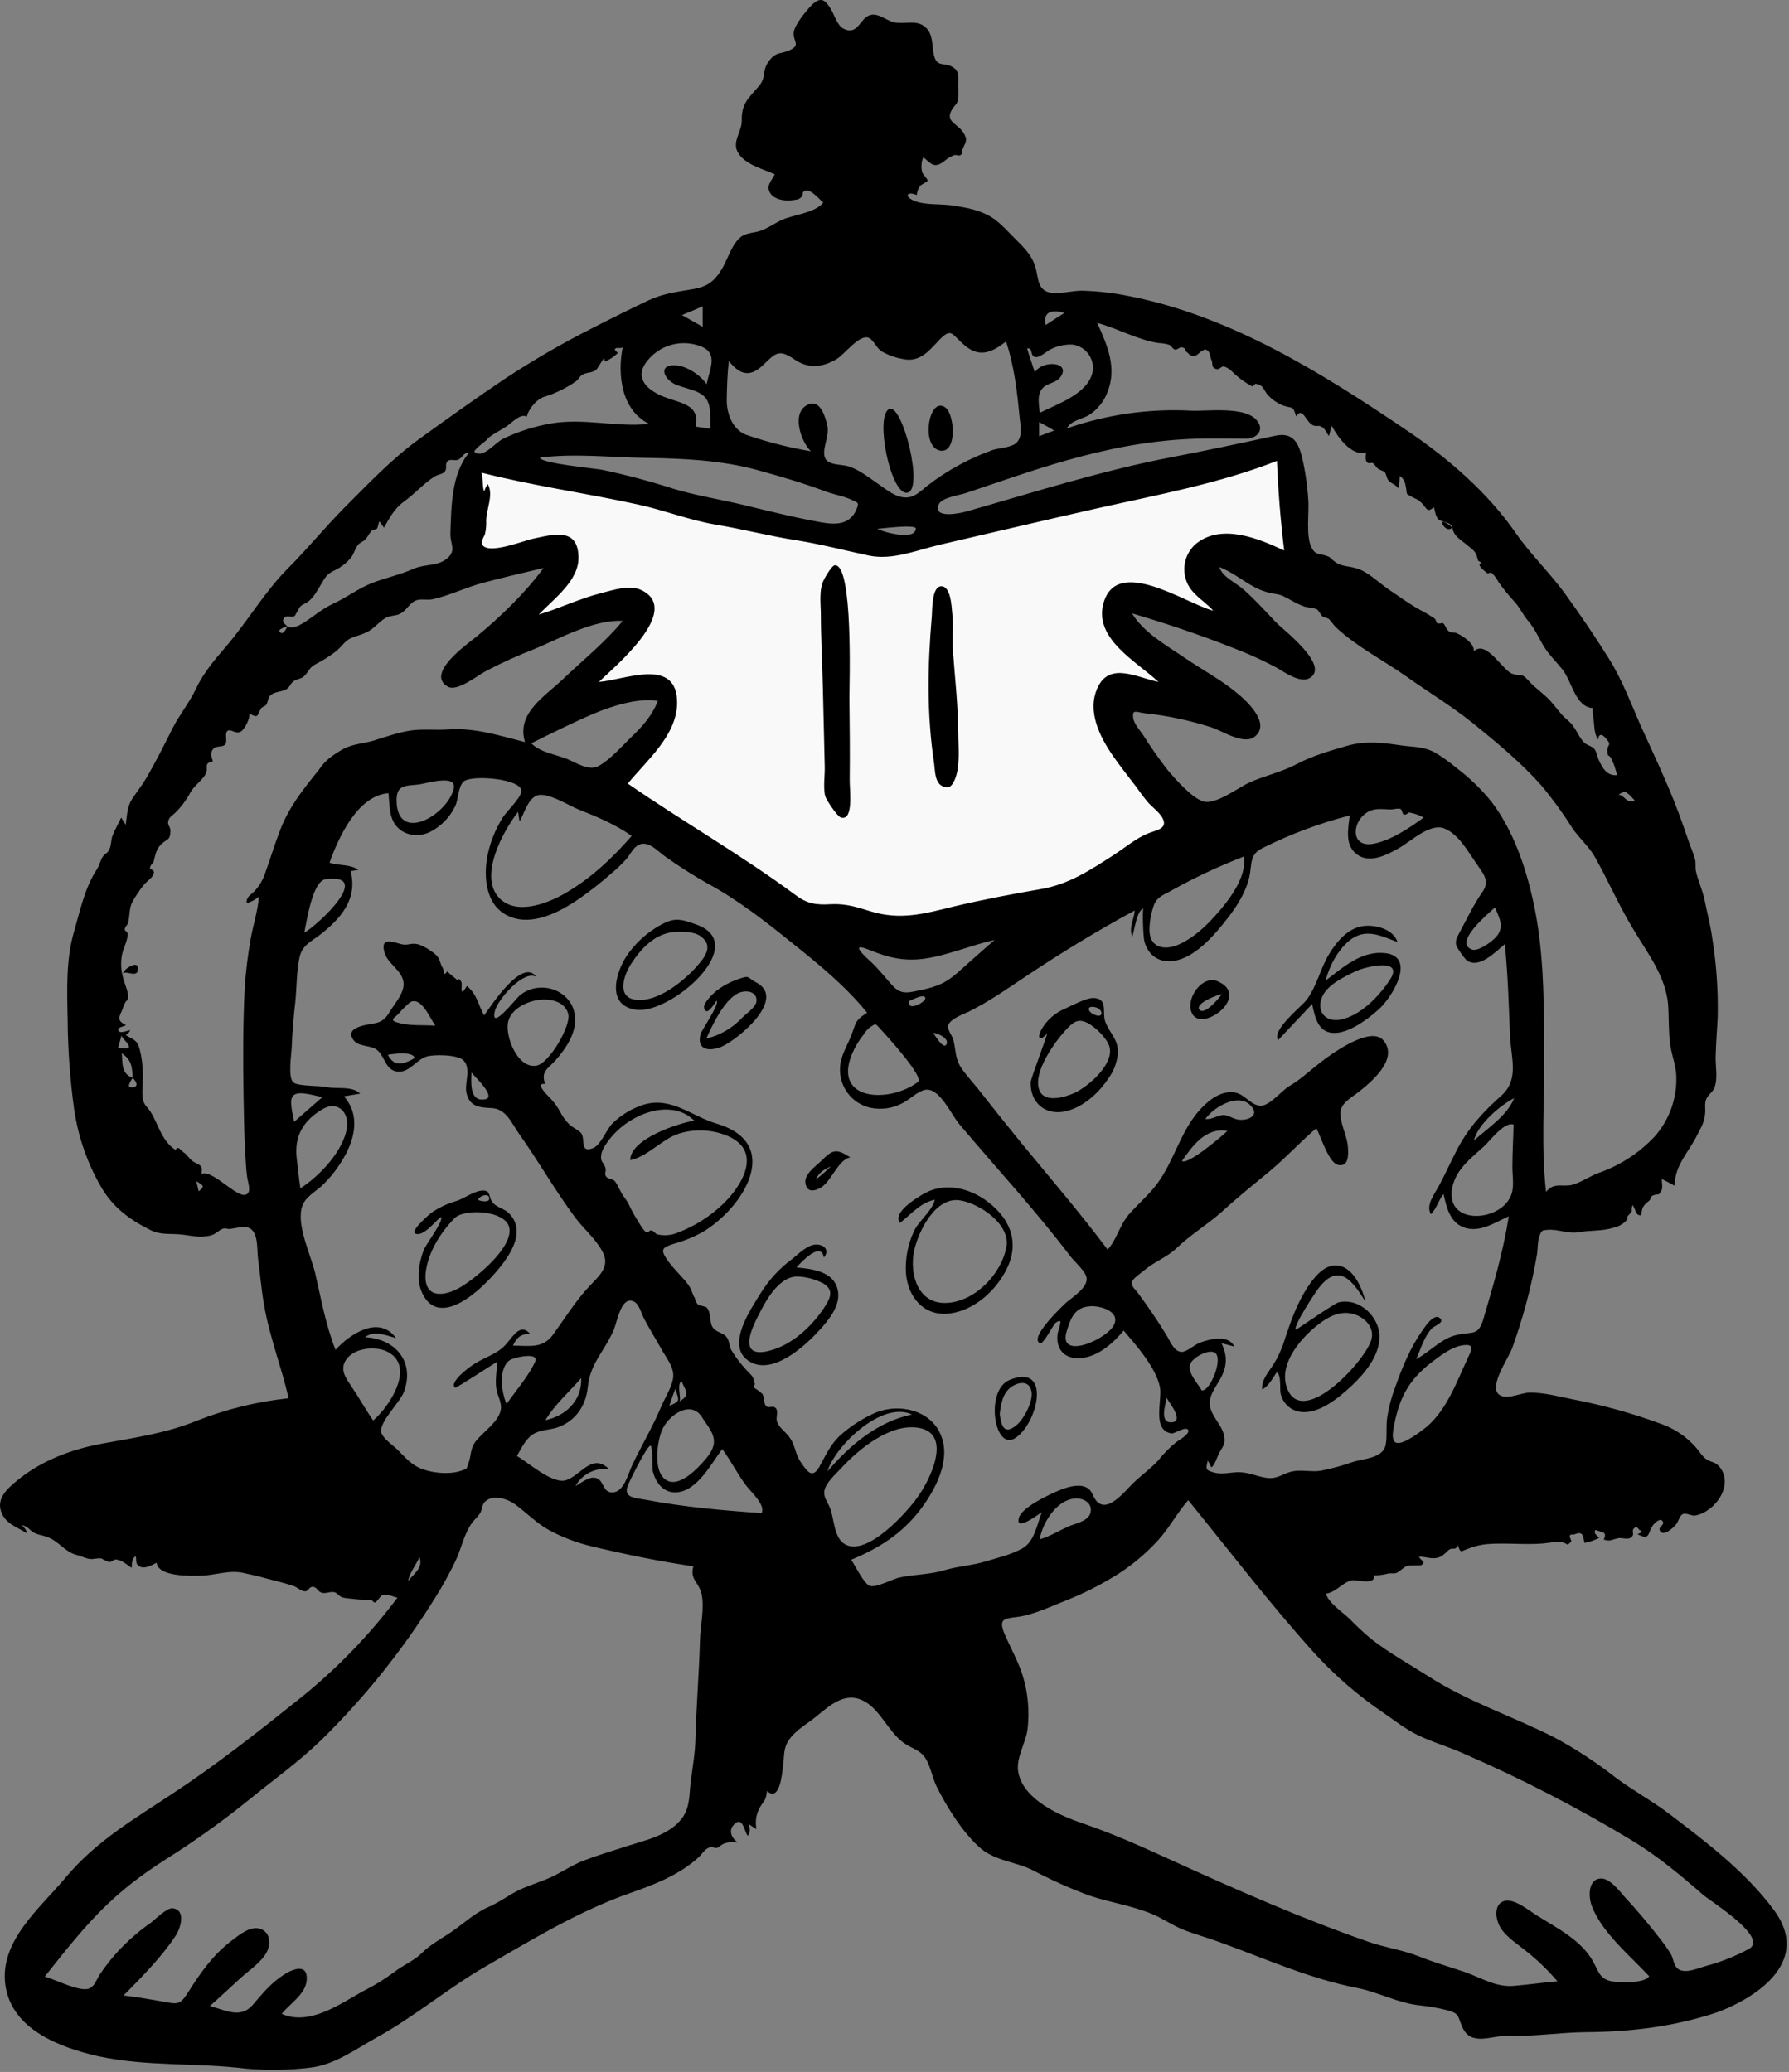 <svg xmlns="http://www.w3.org/2000/svg" width="595" height="689" viewBox="0 0 595 689">
  <rect x="0" y="0" width="595" height="689" fill="#808080" stroke="none"/>
  <g fill="none" fill-rule="evenodd">
    <path fill="#F9F9F9" d="M157,154.344 C156.3,165.844 155.6,177.444 154.9,188.944 C159.4,187.644 188.3,179.144 186.5,187.744 C185.2,193.944 177.1,200.644 173,204.944 C169.2,208.944 165.3,212.744 161.3,216.544 C168.7,213.744 176.1,211.044 183.6,208.544 C189.3,206.644 195,204.844 200.8,203.344 C203,202.844 208.8,200.644 210.8,202.144 C216.2,206.044 187.1,234.444 183.1,238.444 C188.737,235.802 194.512,233.466 200.4,231.444 C204.6,229.944 217.7,224.344 221.5,229.144 C225.5,234.244 215.6,246.144 212.8,249.844 C208.872,255.221 204.631,260.364 200.1,265.244 C218.8,282.044 240.7,296.944 264,306.244 C281.1,313.044 297.9,314.744 316,311.044 C334.6,307.244 352.3,299.844 369.3,291.444 C379.287,286.54 389.001,281.099 398.4,275.144 C394.6,270.444 390.8,265.644 387.2,260.844 C382,253.944 375.6,246.344 372.7,238.044 C369.8,229.944 380.7,231.544 385.9,231.944 C393.439,232.64 400.923,233.842 408.3,235.544 C403.1,231.944 397.9,228.144 392.9,224.244 C386.3,219.144 377.6,213.444 373.3,206.144 C369.5,199.744 377.8,201.344 381.6,202.144 C390.7,204.144 399.6,207.544 408.3,210.944 C414.7,213.344 421,215.944 427.3,218.644 C423.4,215.244 419.6,211.744 416,208.044 C411.1,203.144 404.6,197.044 402.4,190.244 C398,176.344 427.8,186.844 432.9,188.944 C432,174.544 431,160.244 430.1,145.844 C390.6,156.344 351.067,166.877 311.5,177.444 C307.2,178.544 301.9,181.044 297.4,181.144 C293.4,181.244 288.5,179.444 284.6,178.744 L213.1,165.044 C194.3,161.444 175.6,157.944 157,154.344"/>
    <g fill="#000" fill-rule="nonzero">
      <path d="M581.7 648.067C577.266 650.47 572.568 652.35 567.7 653.667 564.9 654.367 560.3 656.667 557.9 654.567 556.7 653.567 556.5 651.267 555.8 649.967 554.582 647.932 553.212 645.994 551.7 644.167 548.2 639.667 544.5 635.267 540.6 631.067 538.8 629.067 535.4 624.367 532.2 624.667 528.2 625.067 528.3 630.567 529.3 633.467 532.5 642.467 542.2 650.367 548.5 657.167 546.9 659.667 538.1 659.367 535.6 658.767 531.9 657.867 531.5 655.167 529.8 652.167 525.8 645.067 517.7 641.067 511 636.867 508.6 635.367 503.4 631.067 500.2 632.167 497.2 633.167 497.3 636.967 498.3 639.467 499.7 643.267 503.9 645.867 506.9 648.267 510.956 651.408 514.676 654.96 518 658.867 513.1 659.267 508.3 659.967 503.4 660.367 497.5 660.867 492.6 657.667 487.2 655.767 482.2 654.067 477.2 652.667 472.2 650.667 466.7 648.467 460.8 647.667 455.3 645.767 433.4 638.167 411.8 628.667 390.7 619.067 380.6 614.467 370.8 609.967 360.2 606.367 352.5 603.767 340.5 598.567 338.7 589.467 337.7 584.667 341.3 579.467 341.8 574.667 342.426 568.851 341.882 562.969 340.2 557.367 338.7 552.567 336.2 548.167 334.2 543.567 331.9 538.167 334 538.267 338.5 537.667 343.9 536.967 350.2 533.867 355.2 531.967 361.078 529.57 366.733 526.658 372.1 523.267 376.841 520.191 381.176 516.529 385 512.367 388.9 508.167 391.4 503.167 395.2 498.867 409.1 515.967 422.4 533.367 437.2 549.767 444.12 557.322 451.907 564.035 460.4 569.767 464 572.267 467.6 575.067 471.5 576.967 476.4 579.367 481.9 580.867 486.9 583.167 506.115 591.525 524.756 601.146 542.7 611.967 551.4 617.267 558.7 623.367 566.4 630.067 568.8 632.167 588.4 644.267 581.7 648.067M355.2 507.667C352.1 509.067 349.1 510.967 345.8 511.867 346.7 506.167 352.1 497.467 359 498.367 361.6 498.767 363.6 500.767 362.5 503.567 361.3 506.067 357.4 506.667 355.2 507.667M137.9 351.867C134.4 353.867 131.1 354.967 129 350.767 130.5 350.467 137.5 349.467 137.9 351.867M132 339.967C129.3 339.167 131.5 338.267 132.4 337.267 133.631 335.836 134.969 334.498 136.4 333.267 140.2 331.267 143 338.667 144.8 341.067 140.6 340.767 136.2 341.267 132 339.967M161.3 365.567C156.1 366.467 156.7 359.967 156.8 356.667 157.9 358.067 165.3 364.867 161.3 365.567M178.4 354.367C172.1 355.467 167.9 344.467 169 339.767 170 335.567 174.9 333.167 178.8 332.567 182.6 331.967 187.8 332.767 189 337.167 190 340.967 182.7 353.667 178.4 354.367M328 519.167C323.5 520.567 319 520.767 314.4 522.067 309.2 523.667 304.4 523.467 299.2 524.567 297.1 524.967 291.4 528.067 289.3 527.367 287.3 526.667 284.3 520.367 283.1 518.667 292.3 514.867 300.1 509.967 306.2 501.867 311 495.467 316.2 485.867 313.1 477.667 309.7 468.367 297.9 466.367 290.1 470.267 286.297 472.069 282.763 474.391 279.6 477.167 276.1 480.367 274.7 483.867 272.5 487.767 270.2 491.767 268.6 489.567 266.3 486.167 264.3 483.267 264.6 480.367 262.2 477.467 261 475.967 259 474.567 258.4 472.667 258 471.467 258.9 469.367 258.1 468.367 257 467.067 255.7 468.567 254.7 467.467 254 466.567 254.2 464.667 253.6 463.567 252.978 462.98 252.309 462.445 251.6 461.967 250.7 461.567 250.5 460.967 251.1 460.267 250.4 458.967 251.1 458.467 249.5 456.867 247.129 454.524 245.047 451.906 243.3 449.067 242.5 447.667 242.6 445.667 241.6 444.567 240.3 442.967 238.1 443.167 236.9 441.167 235.9 439.367 236.6 436.267 234.9 434.667 234 434.367 233.1 434.167 232.3 433.967 231.653 433.357 231.231 432.547 231.1 431.667 230.2 430.267 230 428.567 228.8 427.067 226.6 424.167 223.6 421.567 221.6 418.467 219.5 415.267 220.6 414.767 224.2 413.567 227.399 412.691 230.486 411.449 233.4 409.867 247.3 401.767 260.6 380.267 238.4 373.667 230.2 371.267 223.4 364.667 214.3 367.267 210.314 368.489 206.679 370.65 203.7 373.567 201.7 375.567 199.8 380.767 197.3 381.767 192.8 383.567 194.7 379.067 193.4 376.967 192.8 375.967 190.3 374.867 189.4 373.967 188.296 372.872 187.354 371.627 186.6 370.267 185.523 368.149 184.104 366.223 182.4 364.567 181.7 363.867 177.9 359.967 181.3 360.467 179.9 356.367 181.9 355.667 184.7 352.667 187.9 349.067 191.3 344.167 191.3 339.167 191.3 329.567 180 325.267 172.9 330.967 171.5 332.167 162.9 343.267 164.6 336.167 165.5 332.367 174.3 322.267 178.4 324.867 173.8 318.267 163.4 334.367 161 337.667 158.9 333.867 158.8 330.867 155.3 327.867 152.5 332.367 154 327.467 153.4 326.467 152.1 324.267 152.8 326.767 152.1 325.967 151.2 324.967 149.8 324.267 148.8 322.967 147.2 325.167 147.8 322.767 147.3 321.967 146.1 320.067 146.6 318.867 144.6 317.167 143.1 315.967 140.2 314.067 138.3 313.867 136 313.667 135.4 314.567 133.1 313.867 130.2 313.067 126.4 311.767 127.9 316.767 128.9 320.367 133.2 322.367 134.1 326.067 135 329.767 131.4 333.467 129.6 336.467 127.3 340.367 125.5 340.067 121.4 340.867 118.8 341.467 115.3 342.667 117.5 345.767 119.1 348.067 122.9 347.567 125 348.867 128 350.767 127.9 355.467 131.7 356.267 135.9 357.167 138.3 352.467 141.8 351.367 144.3 350.567 152.1 350.667 154.1 352.567 156.8 355.167 154.5 360.067 155.1 363.267 156.1 367.967 159.3 368.267 163.4 368.467 168.4 368.667 170.1 373.467 172.8 377.267 179.1 386.167 184.5 395.667 191 404.467 193.8 408.367 198 411.767 200.3 416.067 203.2 421.267 199.2 424.267 195.7 428.067 191.2 432.967 187.8 438.467 183.9 443.867 180.4 448.567 176.1 447.467 170.6 447.467 171.8 444.867 173.3 443.367 176.4 443.667 173.2 439.767 170.7 444.267 168.6 446.667 165.6 450.267 161.7 451.067 157.9 453.467 156.5 454.267 149.1 459.667 151.4 461.467 151.7 461.667 163.9 453.667 165.3 452.867 165.3 455.867 164.6 458.967 165.1 461.867 165.4 464.067 166.9 466.267 166.6 468.567 166 472.867 160.5 476.167 158.1 479.467 156.3 481.967 156.8 483.967 155.8 486.567 155 488.967 155.4 488.267 153.4 489.067 149.2 490.567 142.2 489.767 138.4 487.567 136 486.167 134.2 484.067 132.3 482.167 130.9 480.767 127.2 478.267 126.8 476.267 126.1 472.867 132.9 466.467 134.3 462.967 138.1 452.967 131.6 445.167 121.4 444.667 124.5 442.267 128.4 444.067 131.7 444.967 126.1 437.167 116.4 443.567 111.6 448.867 108.3 440.567 106.8 431.867 104.8 423.267 103.4 417.367 98.3 406.967 100.6 400.867 101.7 397.967 104.9 396.267 107.1 394.267 109.558 391.914 111.709 389.26 113.5 386.367 117.8 379.667 120.2 371.167 114.4 364.567L119.8 363.667C116.9 360.967 112.3 362.267 108.5 361.467 106.1 360.967 99.2 361.267 97.6 359.967 95.7 358.367 96.9 350.867 97 348.667 97.2 343.467 97.6 338.467 98.2 333.367 98.7 328.467 98.6 323.267 99.6 318.467 100.4 314.567 103 313.367 106 311.167 113.2 305.667 119.1 299.067 116.6 289.667 117.5 289.567 118.3 289.367 119.2 289.267 116.4 287.267 112.7 287.967 109.6 286.867 112.5 278.767 118.8 264.567 129.2 263.767 129.6 267.367 129.3 271.667 131.8 274.667 134.6 278.067 139.5 278.467 143.2 276.567 146.778 274.691 149.654 271.71 151.4 268.067 152.5 265.767 152.3 261.867 154.1 259.967 156.6 257.467 173.9 258.967 173.4 263.167 173.1 265.567 168.5 269.767 167.2 271.867 164.738 275.789 163.01 280.126 162.1 284.667 160.8 291.567 161.5 300.767 168.6 304.367 176.6 308.467 186.3 303.267 192.9 298.667 196.519 296.132 199.991 293.394 203.3 290.467 205.121 288.964 206.825 287.326 208.4 285.567 209.5 284.267 210.5 282.167 211.9 281.267 215.2 278.967 218.5 282.867 221.3 284.867 225.807 288.078 230.48 291.048 235.3 293.767 245.3 299.167 254.4 306.267 263.2 313.367 272.1 320.467 281.2 327.867 288.4 336.767 284.1 339.467 284.8 340.167 282.9 344.867 281.5 348.267 279.6 351.167 279.4 354.867 278.953 361.249 283.252 366.994 289.5 368.367 292.95 369.09 296.542 368.632 299.7 367.067 302.2 365.967 304.8 363.167 307.4 362.467 312.3 361.167 316.3 370.567 319.1 373.867 331.4 388.467 344.4 402.467 356 417.767 357.3 419.467 361.1 422.767 361.4 424.967 361.8 428.167 356.8 431.267 354.7 433.067 353.6 434.067 342 444.967 345.9 446.667 347 447.167 350.3 440.467 351.1 439.867 354.2 437.667 351.8 441.967 351.7 444.067 351.2 449.367 354.9 452.267 360 451.567 365.5 450.867 370.3 446.567 373.7 442.467 377.9 447.367 384.5 454.767 385.8 461.367 386.6 465.567 383 475.767 389.7 476.667 390.7 476.767 394.5 474.067 395.2 475.567 395.8 476.867 391.7 479.167 391.2 479.567 388.979 481.371 386.967 483.417 385.2 485.667 382.8 488.267 379.6 490.567 377 493.067 374.2 495.767 368.7 502.967 365 499.467 363.1 497.667 363.6 495.367 360.7 494.367 358 493.467 354.6 494.667 352.1 495.667 349.3 496.867 340 501.067 338.9 504.667 337.5 509.567 345.2 503.667 346.5 502.867 344.9 506.867 344.1 512.567 340.1 514.867 336.4 516.967 331.6 518.067 328 519.167M275.2 489.267C277.8 480.767 293.4 465.667 303.3 470.367 291.8 472.767 282.7 480.567 275.2 489.267M281.1 513.567C277.3 511.467 277.5 505.167 276.1 501.567 275.3 499.467 273.8 497.967 274.2 495.667 274.7 492.967 278.2 489.967 280 487.967 285.8 481.767 296 473.367 305.3 474.767 317.2 476.567 309.1 492.567 305.1 497.967 301.8 502.667 288.5 517.667 281.1 513.567M253.3 503.167C240.4 502.267 227.6 501.167 215 498.767 210.5 497.967 206.7 498.067 209.3 492.867 210.1 491.167 215.3 480.467 216.4 480.767 217.1 480.967 216.9 488.267 217.1 489.167 218 492.967 220.6 496.467 224.9 496.267 231.9 495.867 236.5 486.767 240.2 481.867 243.2 485.867 245.3 490.267 248.3 494.167 249.7 496.067 254.7 500.467 253.3 503.167M178 452.767C175.8 457.667 171.5 462.467 168.5 466.867 166.8 463.267 165.6 454.967 169.6 452.267 171.2 451.267 179.4 449.567 178 452.767M222.6 467.467C223.2 465.567 223.9 463.667 224.6 461.867 225.8 465.767 226.5 465.867 222.6 467.467M233.6 471.467C235.2 474.067 237.8 476.667 237.4 480.067 237.1 482.567 234.8 485.167 233.2 486.867 230.5 489.767 224.6 495.367 220.7 491.467 217.4 488.267 218.6 479.367 220.1 475.767 222.1 470.667 229.9 465.167 233.6 471.467M225.9 466.067C226.8 465.667 224.9 459.967 226.7 459.367 228.2 462.867 229.7 463.767 225.9 466.067M201.4 388.467C200.8 386.367 199.5 386.467 200 383.767 200.3 382.067 201.7 380.167 202.7 378.867 204.837 376.145 207.487 373.869 210.5 372.167 216.7 368.567 225.3 367.067 230.9 372.667 225.7 373.467 209.7 378.667 209.6 385.767 215.4 384.667 220 378.867 225.8 376.967 230.598 375.482 235.744 375.552 240.5 377.167 253.5 381.567 248.1 392.767 240.8 400.067 236.419 404.339 231.213 407.674 225.5 409.867 223.325 410.806 220.904 411.017 218.6 410.467 218.1 410.367 217.5 409.467 217 409.267 215.5 408.767 216 410.367 214.8 409.667 213.8 409.067 211.5 404.867 210.8 403.767 209.7 401.867 209.1 400.067 207.8 398.367 206.4 396.667 205.7 394.367 204.5 392.767 203.9 392.067 202.2 392.067 201.7 391.367 200.8 390.367 201.7 389.567 201.4 388.467M181.4 472.267C184.4 467.167 189.4 462.767 193.3 458.267 193.6 465.667 188.3 470.767 181.4 472.267M185.4 474.667C191.5 472.567 194.9 467.367 195.5 461.167 196.3 453.267 201.2 449.167 204.2 442.067 205.3 439.367 206.7 430.367 211.1 432.967 212.6 433.867 213.5 437.167 214.3 438.667 216.2 442.267 218.4 445.767 220.4 449.367 222.1 452.267 224.5 455.167 223.8 458.667 223.2 461.667 221.1 464.967 219.9 467.767 217.1 474.467 213.3 480.767 210.2 487.367 208.9 490.067 207.5 496.367 203.6 496.267 200.6 496.267 200.9 492.967 198.9 491.767 196.4 490.367 193.5 493.067 191.4 494.167 193.613 490.16 198.067 487.933 202.6 488.567 197 482.967 193.2 490.567 188.4 492.167 183.8 493.767 175.7 486.267 171.9 484.167 173.4 481.667 174.7 478.667 177.2 476.967 179.8 475.367 182.8 475.567 185.4 474.667M135.7 525.767C136.4 522.567 138.3 520.667 139.5 517.767 140.9 521.267 137.6 523.367 135.7 525.767M232.8 545.567C232.5 556.367 231.6 567.267 231.3 578.067 231.2 583.067 230.3 587.867 229.7 592.767 229.2 596.967 229.5 601.067 226.8 604.667 222.6 610.267 214.6 611.967 208.3 613.967 203.7 615.467 199 616.867 194.5 618.567 190.4 620.067 187.1 622.467 183.2 624.267 179.7 625.867 176 626.867 172.5 628.567 168.9 630.367 166.1 632.567 162.4 634.167 158 636.067 154.4 639.467 150.5 642.167 147.1 644.567 143.4 646.367 140.4 649.367 137.6 652.167 134.1 653.367 131 655.867 127.694 658.304 124.181 660.445 120.5 662.267 113 666.467 102.8 673.767 93.7 669.667 96.3 666.367 101.6 663.167 102 658.567 102.5 652.667 97.3 654.767 94.4 656.667 89.9 659.567 87.3 662.967 83.9 666.867 79.9 671.367 74.8 668.367 69.8 667.067 73.2 664.067 76.5 660.967 79.9 657.867 82.7 655.267 87.1 652.467 88.8 648.967 90 646.467 90 642.967 87 641.567 83.7 640.067 79.9 643.167 77.4 645.067 70.8 649.967 66.5 656.267 62.2 663.067 59.9 666.667 58.8 666.467 54.6 665.667 50.1 664.867 45.6 664.067 41.1 663.567 47.1 657.467 53.8 650.767 58.5 643.567 60 641.267 62 635.067 57.4 634.567 55.5 634.367 51.6 638.267 50.2 639.367 43.502 643.981 37.735 649.816 33.2 656.567 31.8 658.767 31.3 661.267 28.6 661.467 25 661.667 18.3 658.267 14.9 657.267 21.5 648.967 28.1 640.467 35.8 633.167 42.9 626.367 50 621.467 58.3 616.267 67.096 610.565 75.575 604.39 83.7 597.767 91.5 591.467 99.7 585.567 106.9 578.567 121.344 564.404 134.035 548.557 144.7 531.367 147.199 527.4 149.469 523.293 151.5 519.067 153.4 515.067 154.3 510.267 156.8 506.667 157.7 505.367 158.9 504.467 159.7 503.167 160.4 501.967 160.2 500.467 161.3 499.367 163.9 496.867 168.7 498.367 171.2 500.167 175.1 502.967 178.3 506.467 182.7 508.867 187.089 511.217 191.76 512.998 196.6 514.167 207.9 516.867 219.1 519.167 230.6 520.867 229.4 525.267 232.3 525.967 233.3 529.867 234.4 534.667 232.9 540.667 232.8 545.567M124.1 472.367C121.5 468.567 119.3 464.567 116.7 460.767 115.2 458.467 113.3 455.967 114.6 453.067 116.8 448.267 124.6 447.367 128.8 449.467 138.4 454.267 129.5 467.867 124.1 472.367M98.7 385.367C97.8 377.967 100.7 372.667 107.4 368.767 112.2 365.967 116.1 369.767 115.4 374.867 114.4 382.567 106.2 391.167 99.9 395.167 99.4 391.967 99.1 388.667 98.7 385.367M97.7 364.167C99.7 362.567 105 364.567 107.3 364.767 104.1 367.567 101 370.267 97.8 373.067 97.6 371.067 95.8 365.567 97.7 364.167M108.3 292.367C124.3 290.267 105.9 307.467 101.2 310.167 102 306.467 103.9 292.967 108.3 292.367M150.9 262.267C148.8 271.067 132.1 280.667 131.9 266.267 131.8 260.867 134.9 261.367 139.3 260.867 141.7 260.567 152.1 257.267 150.9 262.267M93.2 275.967C91.3 280.867 89.8 285.967 88 290.867 87.277 292.872 86.155 294.709 84.7 296.267 83.4 297.667 81.9 298.067 82 300.367 83.509 299.938 84.908 299.187 86.1 298.167 85.8 302.667 84.2 307.567 83.4 312.067 82.432 317.459 81.765 322.901 81.4 328.367 80.8 340.267 80.8 352.167 81 364.167 81.1 370.267 81.2 376.367 81.5 382.367 81.7 385.367 81.8 388.467 82.2 391.467 82.4 392.667 83.2 395.267 82.7 396.367 80.6 400.867 71.1 388.567 67 390.367 67.6 386.967 66.2 387.667 64 386.067 62.9 385.267 62.2 383.867 61 383.167 60.683 382.783 60.312 382.446 59.9 382.167 59.4 381.567 58.9 381.567 58.4 382.367 53.8 379.567 52.6 373.667 50.1 369.767 48.8 367.767 47.6 367.367 47.4 364.567 47.2 362.067 47.6 359.567 47.5 357.167 47.492 354.299 47.122 351.443 46.4 348.667 45.5 345.567 44.2 345.767 41.8 344.167 42.488 343.847 43.025 343.274 43.3 342.567 42.5 342.667 40.2 343.667 39.6 342.967 38.4 341.567 41.2 341.467 41.9 340.867 38.9 339.467 39.5 338.367 40.6 335.967 40.9 335.267 41.2 334.167 41.5 333.667 42.1 332.367 42.4 333.167 42.6 331.567 42.8 330.067 41.4 327.067 41 325.367 40.215 322.773 40.078 320.026 40.6 317.367 41.1 315.067 42.4 312.967 42.5 310.567 42.5 309.867 41.5 309.667 41.5 309.067 41.5 308.167 42.4 307.667 42.6 306.867 43.2 304.667 42.9 302.267 43.9 300.167 45.046 298.048 46.385 296.04 47.9 294.167 48.8 293.067 51 291.767 51.2 290.167 51.4 289.167 49.8 289.267 49.9 288.567 50 287.567 50.9 287.167 51.1 286.467 51.7 284.367 51.9 282.367 53.6 280.767 55.7 278.767 56.6 279.567 56.7 276.267 56.7 274.667 55.4 274.367 56.1 272.567 56.5 271.567 57.6 270.967 58.3 270.267 60.294 268.297 61.979 266.039 63.3 263.567 64.6 261.267 66.8 259.867 68.1 257.867 69.9 255.267 67.2 253.967 70.8 253.167 70.3 251.567 69.7 250.267 71.1 248.867 71.9 247.967 74.1 248.567 74.9 247.567 75.8 246.367 74.5 243.667 75.8 242.967 76.9 242.367 78.4 244.267 80.1 243.267 81.4 242.567 83.3 238.667 82.9 237.267 86.2 239.067 85.4 237.867 86.9 235.467 87.3 234.967 88.3 234.867 88.6 234.267 89.2 233.167 89.1 232.067 89.9 231.267 91.4 229.867 93.7 230.167 95.3 229.167 96.6 228.267 96.5 227.367 97.6 226.567 98.5 225.867 100 225.767 100.9 225.067 102.6 223.667 102.6 222.167 104.8 220.967 107.303 219.694 109.68 218.187 111.9 216.467 113.4 215.267 114.8 213.067 116.6 212.267 119 211.167 120.9 211.067 123.3 209.467 125 208.267 126.6 206.367 128.3 205.467 129.6 204.767 130.5 204.867 132.1 204.467 135 203.667 135.7 200.967 138.1 199.767 139.7 198.967 142.1 199.667 143.9 199.267 149.4 198.067 154.9 195.367 160.4 193.867 167.2 192.067 174 190.467 180.8 188.867 174.5 197.367 166.5 205.067 158.4 211.767 155.7 213.967 141.2 224.067 149 228.367 152.2 230.067 159 224.467 161.6 223.167 166.723 220.464 171.999 218.06 177.4 215.967 186.1 212.367 197.4 205.967 207.1 206.467 201.2 213.667 193.9 219.467 187.2 225.867 181 231.767 171.7 237.167 174.6 246.767 165.9 244.567 158.1 241.967 149.1 242.567 145.1 242.867 141 242.367 137 242.867 132.6 243.467 128.5 244.967 124.3 246.267 121 247.267 117.3 247.367 114.2 249.067 112.593 249.95 111.056 250.953 109.6 252.067 108.197 253.203 106.983 254.553 106 256.067 101 262.267 96.2 268.167 93.2 275.967M66.1 396.167C65.8 395.067 65.6 394.067 65.3 392.767 68 394.467 68 394.467 66.1 396.167M45.2 361.167C44.577 361.678 43.705 361.758 43 361.367 42.5 360.867 43.8 358.867 44.1 358.467 44.6 358.867 45.9 360.267 45.2 361.167M39.3 348.367C39.7 347.067 40 345.667 40.4 344.367 40.8 345.567 42.9 346.967 42.9 348.167 43 348.967 39.7 348.567 39.3 348.367M40.5 350.267C43.7 352.367 44 354.767 44.1 358.367 40.3 357.167 40.8 353.467 40.5 350.267M95.6 208.167C95.3 209.067 93.9 211.767 92.9 209.867 92.6 209.267 94.9 208.467 95.6 208.167M94.7 205.267C95.5 204.567 97.1 205.467 97.9 204.867 98.5 204.467 98.3 204.067 98.6 203.867 98.7 203.867 99.5 202.067 99.8 201.767 100.4 201.067 101.7 200.667 102.5 200.067 104.6 198.367 105.7 196.067 107.1 193.767 108.7 191.067 109.2 190.667 111.7 189.467 113.387 188.606 114.91 187.455 116.2 186.067 117.8 184.367 117.7 183.167 119 181.267 119.7 180.367 120.6 180.267 121.4 179.467 122.3 178.567 122.8 177.367 123.6 176.467 124 176.067 125.1 176.067 125.4 175.767 125.7 175.367 125.9 173.667 126.2 173.367L127.7 175.467C129.7 171.967 131.2 169.067 134.5 166.667 138 164.167 141.1 160.567 144.7 158.367 145.5 157.867 147.2 157.667 147.8 156.967 148.9 155.767 147.9 154.667 148.7 153.567 149.6 152.367 151.3 153.367 152.4 152.867 153.8 152.267 154.2 150.367 156 150.567 150.1 157.567 150.1 168.567 149.8 177.367 149.7 181.167 152 183.067 148.5 185.867 145.5 188.267 141.3 187.567 137.7 189.067 133.3 191.067 128.5 192.067 124 193.767 119.3 195.567 115.5 198.567 111 200.667 107 202.467 104.3 205.067 100.7 207.267 99.3 208.067 97.2 209.267 95.6 208.267 94.6 207.467 93.4 206.467 94.7 205.267M161.9 146.267C162.2 145.267 167.2 142.667 168.5 141.767 170.4 140.467 173.1 137.367 175.2 138.567 175.9 135.667 178.8 132.467 181.3 131.867 184.972 130.7 188.445 128.98 191.6 126.767 192.4 126.167 192.7 125.267 193.6 124.667 195.2 123.667 196.9 124.167 198.4 122.867 198.6 122.667 200.8 119.067 200.9 119.067L201.2 120.267C202.751 119.584 204.172 118.636 205.4 117.467 205.6 117.167 204.1 116.467 204.6 115.967 205.2 115.367 206.5 116.067 207.1 115.467 205.3 124.567 206.6 136.367 215.9 140.967 204.9 142.167 194.1 138.867 183 140.867 177.597 141.819 172.349 143.501 167.4 145.867 164.4 147.367 160.6 152.767 157.7 150.167 158.7 148.567 160.5 147.567 161.9 146.267M215.3 119.967C219.249 115.001 225.824 112.941 231.9 114.767 239.3 116.867 236.2 122.067 235 127.767 232.9 124.667 228.3 121.567 224.4 121.467 218.8 121.367 220.9 125.967 224.3 127.667 227.3 129.167 232.5 129.567 234.7 132.367 236.8 135.067 236 139.367 236.3 142.567 234.7 142.367 233 142.067 231.4 141.867 232.8 134.567 226.7 134.167 221.1 132.067 215.4 129.867 210.6 125.767 215.3 119.967M233.7 101.867L233.7 108.667 226.8 104.767C229.1 103.867 231.4 102.867 233.7 101.867M252.1 156.367C259.7 158.467 267.3 160.667 274.7 163.467 277.4 164.467 280.3 164.867 282.9 166.067 285.4 167.167 285.8 167.067 284.9 169.267 282.4 175.367 276.5 174.367 271.4 173.367 263.3 171.867 255.4 169.867 247.5 167.967 239.7 166.067 231.8 164.867 224.1 162.567 216.345 160.07 208.468 157.967 200.5 156.267 198.1 155.767 179.5 154.067 179.6 152.167 191.4 150.667 203.5 152.167 215.3 152.267 227.5 152.467 240.2 153.067 252.1 156.367M241.7 132.667C241.8 128.467 241.9 124.267 242.4 120.067 245.9 124.367 249.1 125.667 253.5 121.667 257.7 117.767 258.7 115.767 264 119.367 268.6 122.567 273 122.367 278 119.567 281 117.867 285.8 110.967 289 112.367 290.5 113.067 291.6 115.767 293.1 116.767 295.295 118.044 297.699 118.924 300.2 119.367 305.5 120.567 308.6 117.167 311.9 113.567 316.7 108.367 316.5 111.367 321 114.967 325.9 119.067 330.1 117.067 334.6 113.567 337.3 121.567 338.3 130.267 339.1 138.667 339.4 141.467 340.3 145.467 337.8 147.467 336 148.867 332.2 148.967 330.1 149.667 322.323 152.438 315.033 156.42 308.5 161.467 306 163.467 303.8 165.867 300.4 165.367 297.1 164.967 294 162.167 291.3 160.367 288.4 158.367 285.6 156.167 282.2 155.067 280.2 154.467 277.1 154.667 275.4 153.467 272.2 151.267 276 145.567 275.2 141.767 274.6 138.867 272.9 132.767 268.9 134.467 262.9 136.967 266.4 146.967 269.7 150.067 262.675 148.877 255.753 147.139 249 144.867 243.9 143.467 241.6 137.867 241.7 132.667M354.5 153.167C368.3 149.267 381.2 146.667 395.6 145.967 402 145.667 408.1 145.867 414.4 145.867 418 145.867 420.8 142.967 417.9 139.667 413.9 135.067 401.7 136.767 396.3 136.567 382.214 135.813 368.117 137.817 354.8 142.467 356.3 139.767 359.7 139.467 362.1 138.067 364.935 136.272 367.111 133.605 368.3 130.467 371.6 122.367 368.3 114.767 364.9 107.367 371.6 109.167 378.5 113.067 385.3 114.067 386.521 114.112 387.731 114.314 388.9 114.667 389.7 114.967 389.9 116.067 390.9 116.267 391.4 116.367 392.5 115.367 393 115.467 395.1 116.067 393.4 116.167 394.7 117.067 395.7 117.767 395.6 118.567 397.5 118.267 398.3 118.167 399.2 116.867 399.7 116.767 400.3 116.767 400.1 116.067 401 116.267 402.6 116.667 402.4 118.667 402.9 119.667 403.5 120.767 402.7 122.167 404.4 122.667 405.7 123.067 406 121.767 407.1 121.867 408.08 122.189 408.971 122.737 409.7 123.467 411.738 125.495 414.063 127.214 416.6 128.567 416.4 128.367 417.8 127.767 417.4 127.567 417.808 127.631 418.21 127.732 418.6 127.867 420 128.167 420.8 130.367 421.5 131.167 422.957 132.793 424.771 134.06 426.8 134.867 430 135.967 429.9 134.667 431.1 138.467 433.4 134.867 434.3 140.867 437.1 141.567 438.6 141.867 438.4 141.267 439.8 142.067 440.7 142.567 441.3 144.267 442 144.967 442.3 143.867 442.6 142.667 442.9 141.567 445 145.467 449.4 151.667 454.3 150.567 454.3 151.667 453.9 152.867 454.7 153.767 455.3 154.367 456.2 153.667 456.7 154.067 457.1 154.367 458 155.667 458.3 155.867 458.9 156.267 460 156.567 460.5 156.967 461 157.367 461.2 159.067 461.7 159.667 462.6 160.867 464.3 161.067 465.1 162.467 465.3 161.067 465.5 159.667 465.6 158.267 467.1 159.467 467.3 160.367 467.6 162.067 468.1 164.567 467.4 163.967 469.1 164.967 470.8 165.967 471.6 165.867 473.2 167.667 474.7 169.367 474.7 170.467 476.9 168.667 477.3 169.967 477.4 171.767 478.5 172.767 479.3 173.567 482.7 173.567 483 175.367 476.7 170.067 480.8 178.167 483 175.367 483.5 178.367 485.6 179.267 488.1 181.367 490.4 183.367 490.8 183.167 491.6 186.467 492.043 186.662 492.449 186.933 492.8 187.267 490.6 187.567 494 190.067 494.6 190.567 495 190.867 495.6 190.067 496.3 190.667 497.133 191.53 497.84 192.506 498.4 193.567 499.937 195.735 501.607 197.806 503.4 199.767 505.4 201.767 506.4 204.367 508.4 206.667 510.6 209.267 511.8 212.267 513.6 215.167 515.3 217.867 517.6 220.067 519.6 222.567 522.8 226.467 523.9 235.167 529.8 235.467 529.5 235.867 529.9 238.567 530 238.967 530.3 241.367 530.1 243.767 531.5 245.967 531.8 243.467 533.2 244.367 534.3 245.767 536.2 247.967 534.5 247.467 534.6 249.667 534.7 252.367 535 250.267 536.1 252.667 536.86 254.296 537.43 256.008 537.8 257.767 534.4 258.067 532.9 255.267 531.7 252.667 531.2 251.567 531 249.767 530.1 248.867 529.1 247.967 527.8 247.867 526.8 246.867 524.9 244.867 524 241.767 521.8 239.867 519.2 237.667 518.7 236.667 516.5 234.067 514.2 231.167 510.9 229.167 508.4 226.367 505.9 223.567 506.1 225.067 503 224.067 499.7 222.967 494.4 212.667 490.2 216.567 490.4 213.967 486.5 211.467 484.5 210.567 483.6 210.167 482.7 210.567 481.8 209.867 480.9 209.167 480.8 207.967 479.9 207.167 479.343 207.301 478.773 207.368 478.2 207.367 477.6 207.067 477.6 205.967 477.1 205.667 475.592 204.639 474.022 203.704 472.4 202.867 468.7 200.867 465.4 198.367 461.8 195.967 458.7 193.867 455 190.167 451.4 189.067 448.3 188.067 446.3 188.567 443.8 186.667 442.4 185.667 442.8 185.267 440.6 184.667 438.5 184.067 437.3 184.367 436.2 182.067 434.2 178.167 435.5 170.467 435.1 165.967 434.8 161.216 434.097 156.499 433 151.867 431.6 146.467 429.6 143.667 423.8 144.967 412.3 147.467 401 149.867 389.5 152.067 366.5 156.467 344 163.667 321.5 170.067 319.8 170.567 310.2 172.767 312.2 167.767 313.1 165.467 319.1 164.667 321.2 163.967 332 160.367 343.2 156.367 354.5 153.167M350.6 143.167C348.9 143.767 347.2 144.467 345.6 145.067L345.6 140.367C347.3 141.267 349 142.167 350.6 143.167M343.7 118.467C345.2 119.667 348.1 116.767 349.4 116.167 351.628 115.039 354.104 114.489 356.6 114.567 358.715 114.815 360.637 115.916 361.921 117.616 363.205 119.315 363.739 121.465 363.4 123.567 362 130.967 351.6 134.367 345.8 137.267 345.6 134.667 344.8 131.567 346.6 129.267 348.2 127.267 351.3 127.467 352.7 125.367 356.4 120.167 346.4 119.667 344.2 123.867 343.3 121.167 342.4 118.567 341.6 115.867 343.5 115.567 342.6 117.567 343.7 118.467M354 104.067C351.9 105.367 349.8 106.767 347.8 108.067 346.7 103.467 350.2 102.867 354 104.067M543.7 266.167C541 267.467 540.3 264.367 538.3 264.267 540.6 262.867 540.6 262.867 543.7 266.167M554.8 334.067C555.1 338.567 554.9 343.067 555.5 347.467 556 350.867 557.3 353.967 557.5 357.467 557.875 365.027 555.252 372.43 550.2 378.067 545.123 383.421 538.853 387.499 531.9 389.967 529 390.967 525.9 393.167 523 393.967 519.8 394.867 516.8 392.967 514.2 396.367 512.5 381.467 513.7 365.767 513.6 350.767 513.5 335.667 513.6 320.667 511.1 305.767 508.8 292.467 504.4 277.567 496.1 266.667 492.649 262.398 488.686 258.569 484.3 255.267 482.099 253.423 479.758 251.751 477.3 250.267 473.4 248.167 470.1 248.467 465.9 247.867 459.9 246.967 454.3 246.267 448.2 247.967 442.6 249.567 436.4 251.367 431.3 254.067 426.3 256.767 420.4 257.967 415.2 260.367 411.7 262.067 404.3 267.567 400.4 266.567 396.6 265.567 391 259.167 388.5 256.267 385.497 252.413 382.693 248.408 380.1 244.267 379.1 242.867 377.2 240.667 376.9 238.867 376.5 235.767 377.7 236.767 380.7 237.167 388.241 237.971 395.68 239.546 402.9 241.867 406.6 243.067 413.7 247.867 417.3 244.967 422.9 240.567 414.4 232.867 411.3 230.367 406 225.967 399.9 222.767 394.2 218.867 388.2 214.767 380.3 210.367 376.5 203.967 387.7 207.267 399 211.067 409.9 215.367 414.9 217.259 419.776 219.464 424.5 221.967 427.1 223.467 432.5 227.367 435.6 225.467 442.5 221.367 426.7 209.367 424.4 206.967 420.8 203.167 417.4 199.367 413.5 195.967 410.9 193.667 406.7 191.967 405.5 188.567 409.9 190.167 413.4 193.267 417.5 195.367 419.535 196.423 421.732 197.133 424 197.467 426.5 197.867 426.8 198.267 428.8 199.267 430.362 200.206 432.001 201.008 433.7 201.667 434.9 202.067 437.1 202.067 438.2 202.767 438.8 203.567 439.3 204.367 439.9 205.067 440.582 205.256 441.25 205.489 441.9 205.767 442.9 206.667 443.4 207.767 444.4 208.667 451.2 215.067 460.3 219.667 467.9 225.067 475.1 230.167 482.7 234.767 489.6 240.267 497.5 246.667 505.8 253.467 512.6 261.167 516.311 265.599 519.719 270.276 522.8 275.167 525.1 278.667 528.5 281.467 530.5 285.067 534.9 292.867 538.5 301.267 543.2 308.967 547.8 316.767 554 324.567 554.8 334.067M490.2 379.267C491.5 373.867 498.9 367.567 503.6 365.167 501.2 371.067 494.9 375.067 490.2 379.267M502.3 398.067C498.3 406.467 480.6 407.367 483 394.967 484.2 388.867 489.2 385.167 493.5 381.267 495.5 379.467 500.3 372.867 503.4 373.967 503.3 378.667 503 383.367 503 388.167 503 391.267 503.8 395.167 502.3 398.067M497.2 301.767C498.8 305.467 500.5 308.467 497.4 311.767 496 313.267 491.6 316.467 489.6 315.767 483.1 313.467 495.5 303.367 497.2 301.767M458.1 269.067C459.7 268.967 461.2 269.167 462.7 269.167 464.2 269.067 464.4 268.767 465.8 268.967 465.99 269.183 466.158 269.417 466.3 269.667 466.5 271.167 467.3 271.267 468.6 270.167 470.319 270.446 471.977 271.021 473.5 271.867 468.7 275.367 462.8 279.367 456.9 280.567 447.5 282.367 450.1 269.567 458.1 269.067M314.8 347.267C313.8 349.167 311 344.367 310.4 343.467 311.7 343.467 315.8 345.267 314.8 347.267M389.9 295.967C397.534 291.724 405.453 288.015 413.6 284.867 415 291.467 408.3 299.967 404.2 304.467 400.9 308.167 396.9 311.867 392.3 313.967 387.4 316.267 382.1 315.267 382.3 308.867 382.377 306.064 382.918 303.293 383.9 300.667 385.1 297.967 387.4 297.467 389.9 295.967M291.8 175.867C292.9 175.767 304.6 174.267 304.6 175.767 304.4 180.067 293 176.667 291.8 175.867M208.8 260.567C215 252.967 225 244.667 225.2 233.967 225.4 218.267 208 226.067 199.2 226.767 203.8 222.167 227.2 203.067 213.4 196.267 209.4 194.267 203.8 196.267 199.8 197.267 192.7 199.067 186.2 202.267 179.2 204.367 184.2 199.067 192.7 193.067 192.4 185.067 192.1 175.367 184.1 177.667 177.2 179.167 174.5 179.667 162.7 184.467 160.5 181.267 159.7 180.067 161 178.567 161.3 177.567 161.636 176.126 161.77 174.645 161.7 173.167 161.7 169.367 164.3 164.467 162.2 160.967 161.701 161.749 161.298 162.588 161 163.467 160.3 161.367 160.8 159.267 160.1 157.167 177.3 161.567 194.9 163.967 212.2 167.767 221 169.667 229.2 172.967 238.1 174.467 247.1 175.967 255.9 178.267 264.9 179.667 273.1 180.967 281 183.067 289.1 184.767 297 186.367 305.1 182.867 312.9 181.067 330.2 177.067 347.5 172.967 364.8 169.067 384.8 164.567 405.6 160.767 424.7 153.267 425.1 163.267 425.9 173.167 427.1 183.067 418.6 179.067 406.1 173.867 397.6 180.967 394.253 183.983 393.032 188.707 394.5 192.967 396 197.567 400.5 199.667 403.5 203.067 394.4 200.767 371.1 184.367 366.9 200.967 364 212.667 378.3 220.167 385.3 226.767 378.3 225.367 369 219.867 365 228.767 361.5 236.467 365.7 244.867 370.1 251.267 372.5 254.767 375.1 257.967 377.6 261.267 378.9 263.067 380.2 264.867 381.6 266.567 383 268.267 385.6 270.067 386.6 271.967 388.6 275.667 384.6 275.967 381.5 277.267 377.6 278.967 374.3 281.767 370.8 284.067 362.7 289.267 355.6 294.067 346.1 295.667 336.3 297.367 326.8 299.167 317.1 301.467 307.4 303.867 299.5 306.067 289.6 303.067 285.1 301.667 281.4 300.467 276.6 300.667 271.6 300.967 268.6 300.667 264.5 297.567 246.5 284.267 227.2 273.267 208.8 260.567M176.7 247.167C183.6 243.767 190.5 240.267 197.6 237.267 203.5 234.767 212.4 231.967 218.8 233.067 217 237.767 213.7 241.567 210.1 244.967 207 247.967 203 252.567 199.2 254.667 195.7 256.567 191.7 253.567 188.3 252.267 184.7 250.867 179.6 250.167 176.7 247.167M178.5 264.567C181.9 263.167 189.3 267.967 192.4 269.167 198.5 271.567 204.7 274.167 210.1 277.967 203.5 285.567 196 292.567 187.2 297.467 181.4 300.667 171.5 304.367 166 298.567 159.1 291.267 167.4 276.267 172.3 269.967 172.5 271.067 172.6 272.167 172.8 273.167 174.3 270.667 175.5 265.767 178.5 264.567M304.2 329.667C299.9 330.567 298.5 329.767 295.7 326.467 293.8 324.267 291.9 321.967 289.8 319.967 287.6 317.967 282.2 313.067 289.1 315.867 295.4 318.467 300.8 319.767 307.7 318.767 315.6 317.567 323 314.267 330.8 312.567 326.5 316.267 322.3 320.067 318 323.867 313.4 327.767 310 328.467 304.2 329.667M305.2 359.867C295.8 366.867 277 366.167 283.3 350.667 284.284 348.295 285.596 346.073 287.2 344.067 287.768 343.101 288.514 342.253 289.4 341.567 291.5 340.267 290.9 340.167 292.9 342.267 294.6 344.067 308 358.767 305.2 359.867M302.4 332.867C303.3 332.567 306.9 330.467 307.7 331.667 308.6 332.867 301.5 336.867 302.4 332.867M370.6 440.367C368.5 445.367 351.6 452.667 354.8 442.567 356.2 438.067 357.5 434.667 362.7 434.367 365.8 434.167 372.5 435.967 370.6 440.367M400.9 372.067C403.7 368.067 412.8 362.567 416.7 368.567 418.6 371.467 414 372.967 411.2 372.167 409.7 371.767 408.5 370.867 406.9 370.767 404.9 370.867 402.8 372.467 400.9 372.067M408.2 376.067C406.3 377.967 394.9 387.567 393.1 386.067 396.8 380.767 401.1 374.867 408.2 376.067M389.6 472.967C385.6 473.167 387.6 467.267 388 464.867 389 466.567 394 472.767 389.6 472.967M399.7 462.367C398.4 460.067 395 456.667 395.8 453.767 396.4 451.567 401.8 448.567 404 449.767 407 451.467 402.6 462.667 399.7 462.367M493.4 438.467C491.7 444.267 490 442.767 484.7 443.867 479.4 444.967 475.7 449.467 471 451.967 472.6 448.567 473.6 444.367 476.4 441.567 477 440.967 480.9 439.667 478.7 438.167 476.8 436.867 474 441.067 473.2 442.267 469.1 447.967 466.3 454.867 464 461.367 462.797 464.535 461.925 467.819 461.4 471.167 460.9 474.167 461.4 477.267 460.9 480.267 460.1 484.967 453.7 484.967 449.9 486.167 446.442 487.39 442.899 488.36 439.3 489.067 436.2 489.567 432.9 488.667 429.9 489.267 426.6 489.967 425.1 491.867 421.4 491.467 418.4 491.067 415.5 489.667 412.4 489.567 409.5 489.467 406.6 490.467 403.8 489.667 400.9 488.867 401 488.567 401.7 485.667 402.1 486.467 402.5 487.167 402.9 487.967 404.1 487.067 404.9 484.267 405.6 482.967 406.7 480.967 407.6 480.267 407.2 477.767 406.6 474.067 403.3 471.467 402.5 467.967 401.7 464.267 404.4 461.267 406 458.267 408.2 454.067 408.2 450.967 406.3 446.667 407.7 447.067 409.1 447.367 410.5 447.767 408.6 443.667 402.2 445.267 398.9 446.567 397.3 447.167 394.7 449.567 393 449.567 390.6 449.467 389.3 446.367 388.3 444.567 385.3 439.567 381.9 434.567 378.4 429.867 377.4 428.567 376.2 427.767 376.5 426.267 376.8 425.067 379.6 423.267 380.5 422.467 383.9 419.567 388.2 418.067 391.4 414.967 396.2 410.367 401.7 407.167 406.7 402.667 411.8 397.967 417.1 393.767 422.4 389.367 427.8 384.867 432.5 379.667 437.8 375.167 439.2 377.667 441.9 386.667 445 387.367 448.6 388.167 448.5 383.967 448.3 381.367 448 377.767 446 374.167 445.8 370.667 445.6 366.967 449.1 365.267 451.8 363.167 456 359.867 465.2 352.267 460.2 346.067 455.9 340.667 442 350.967 438.2 354.067 434.9 356.667 432.4 359.067 428.8 361.167 426.2 362.667 421.9 368.267 418.8 367.667 415.2 367.067 413.7 363.067 409.3 363.167 405 363.267 401.3 366.467 398.6 369.567 392.5 376.667 390.4 386.167 384.9 393.567 382.2 397.267 378.6 400.267 375.6 403.667 372.3 407.467 371.6 411.867 368.4 415.567 359.2 403.267 349.2 391.667 339.5 379.867 334.7 373.967 329.9 367.967 325.2 361.967 323.4 359.767 321.4 357.567 319.8 355.267 317.6 352.067 318 349.467 317.1 345.867 316.7 344.267 314.9 342.367 315.4 340.867 316.1 338.767 320.6 337.167 322.3 336.367 329.1 332.967 335.2 328.667 341.5 324.467 353.2 316.667 365 309.467 377.4 302.767 377.2 305.667 375.3 308.567 376.6 311.467 377.2 309.867 378.1 302.467 380.3 302.167 379.9 302.267 380.2 311.567 380.6 312.967 381.6 316.967 384.6 319.667 388.8 319.667 396.8 319.567 404 310.867 408.5 305.067 411.5 301.167 414.4 296.567 415.5 291.667 416.5 287.267 415.4 284.167 420 281.967 429.225 277.358 438.913 273.737 448.9 271.167 448.4 275.467 447.2 280.867 451.1 283.967 455.4 287.367 461.1 284.367 465.2 282.067 469.3 279.767 475.5 273.667 480.3 275.467 485 277.267 488.2 283.067 490.9 286.967 493.2 290.367 495.7 292.867 493 296.667 490 300.967 488.1 305.167 485.6 309.767 484.7 311.567 483.8 312.767 484.4 314.567 485.329 316.247 486.435 317.823 487.7 319.267 491.9 322.467 497.5 316.367 500.5 313.967 501.5 324.067 501.8 334.067 502.2 344.267 502.5 351.667 505.4 358.967 499.3 364.367 493.2 369.767 488.1 375.367 484.4 382.667 482.4 386.567 480.6 390.567 478.5 394.467 477.1 397.067 474.1 400.767 475.9 403.767 477.8 401.967 478.4 399.067 480.1 397.067 481.1 401.367 482.1 406.167 486.6 408.067 491.9 410.167 497.1 406.567 501.8 404.467 500 416.067 496.7 427.267 493.4 438.467M488.1 451.767C484.5 459.467 481.2 468.767 474.5 474.467 473 475.667 466.8 480.567 464.4 479.767 462.4 479.067 463.5 474.967 463.8 473.267 465.6 464.467 468.7 458.867 475.8 453.267 478.8 450.967 482.6 447.967 486.4 447.367 490.6 446.767 489.5 448.767 488.1 451.767M590 635.167C580.6 622.467 567.4 612.467 554.9 602.967 549.2 598.667 543 595.367 537.3 591.067 530.926 586.062 524.134 581.612 517 577.767 503.2 570.767 488.2 565.867 475.3 557.567 469 553.567 462 549.667 456.1 545.067 453.547 542.932 451.11 540.662 448.8 538.267 446.6 536.167 441.9 533.067 441 529.967 444.7 529.367 446.7 525.867 450 525.467 451.1 525.367 457.8 527.167 456.9 523.867 458.52 523.884 460.134 523.682 461.7 523.267 462.5 523.067 463.6 523.367 464.4 523.067 465.7 522.567 466.6 521.267 467.9 520.767 468.8 520.367 472.3 520.767 472.9 520.367 474.3 519.167 472.8 519.267 471.9 517.667 474.7 517.567 476.6 518.967 479.5 517.467 480.346 516.821 481.147 516.119 481.9 515.367 483.4 514.367 483.9 515.867 484.9 513.867 485.8 516.667 485.8 515.867 488.1 515.067 490.177 514.219 492.367 513.68 494.6 513.467 500.8 512.967 507 513.767 513.1 513.267 515.3 513.067 517.3 512.567 519.5 512.867 521.5 513.167 520.9 514.467 522.5 512.667 522.9 512.267 521.7 511.067 522.2 510.467 522.5 510.167 523.3 510.367 523.6 510.267 526.5 508.967 526.5 510.767 527 513.067 528.712 512.758 530.365 512.184 531.9 511.367 531.2 510.667 529.9 509.967 530.6 508.767 533 509.667 534.6 509.267 533.4 511.967 535.8 512.767 536.3 511.767 538.5 511.467 539.8 511.367 541.6 512.167 542.7 511.067 543.9 509.967 542 508.667 544.2 507.767 544.626 507.993 544.974 508.341 545.2 508.767 546.4 509.167 546.2 509.567 544.6 510.167 548.9 512.367 547.9 509.867 549.7 507.267 550.1 506.667 552 504.767 552.8 505.667 554.1 507.067 551.5 507.467 552 508.867 553 511.267 556.4 508.167 557.4 506.967 558.2 506.067 558.5 504.367 559.4 503.667 560.6 502.767 562.3 504.167 563.8 503.967 570.5 502.767 576.9 493.667 571.8 487.667 570.4 486.067 569.3 486.367 567.7 485.367 566.1 484.367 565.2 482.567 563.9 481.167 560.977 477.88 557.307 475.342 553.2 473.767 543.487 470.132 533.485 467.322 523.3 465.367 518.7 464.467 513.7 463.067 508.9 463.067 506.1 463.067 501.9 465.267 499.3 464.167 494.2 462.167 501.7 451.767 502.9 448.367 506.518 438.391 509.262 428.119 511.1 417.667 511.5 415.667 511.3 412.967 512 411.067 512.8 408.867 513 409.167 514.8 408.967 518 408.667 521.6 410.367 525 409.767 528.7 409.067 532.8 409.467 536.6 408.267 538.34 407.906 539.918 406.994 541.1 405.667 541.5 405.167 541.1 404.767 541.3 404.467 541.795 403.959 542.262 403.425 542.7 402.867 542.667 402.161 542.735 401.454 542.9 400.767 544.2 401.867 543.6 404.167 545.8 404.167 546.2 401.767 546.2 401.267 547.8 399.867 548.155 399.592 548.49 399.291 548.8 398.967 548.879 398.536 549.05 398.127 549.3 397.767 550.033 397.359 550.861 397.152 551.7 397.167 553.4 395.367 552.7 394.467 552.7 392.067 554.1 392.767 555.5 393.467 556.9 394.267 557.2 387.167 561.5 383.367 564.4 377.567 565.6 375.167 566.9 373.267 567.1 370.267 567.3 368.567 566.8 367.067 567.5 365.467 568.1 363.967 569.6 363.267 570.2 361.667 571.4 358.567 570.5 354.567 570.6 351.367 570.7 346.867 571.1 342.467 571.3 337.967 571.467 329.094 570.832 320.225 569.4 311.467 568.8 307.267 567.7 303.267 566.9 299.167 566.2 295.767 564.6 292.567 564 289.467 563.8 288.167 564.1 286.967 563.7 285.567 563.2 283.667 562.3 281.767 561.7 279.967 560.2 275.567 558.7 271.267 557 266.967 553.7 258.667 549.9 250.567 546.2 242.467 542.7 234.667 539.8 226.567 535.2 219.167 530.7 211.967 525.9 204.867 520.9 197.967 515.8 190.767 509.2 184.567 504.2 177.367 494.8 163.767 481.7 152.467 468.1 143.267 439.9 124.167 409.4 105.067 375.5 98.467 370.395 97.418 365.209 96.816 360 96.667 356.8 96.567 351.4 98.167 348.4 97.067 345 95.867 345.3 91.967 344.4 88.967 343.3 85.067 340.8 82.567 338 79.767 335 76.867 332.3 73.467 328.6 71.567 324.8 69.567 320.4 68.867 316.3 68.267 312.6 67.767 307 68.267 303.6 66.567 300.5 65.067 302 63.567 304.9 64.867 304.979 63.737 305.398 62.656 306.1 61.767 306.5 61.267 308.4 60.567 308.5 60.067 308.6 59.567 306.9 57.967 306.7 57.267 306.279 55.602 306.42 53.844 307.1 52.267 310 54.867 310.9 55.967 314.1 53.567 315.087 52.678 316.243 51.997 317.5 51.567 317.9 51.467 318.9 51.867 319.3 51.667 320.7 50.767 319.4 50.967 320.1 49.867 319.9 50.167 321.1 47.167 321.1 47.767 321.2 46.167 321.7 46.667 320.8 44.767 318.9 40.967 314.1 40.767 316.6 36.467 317.6 34.767 318.4 34.967 318.7 32.467 318.8 31.167 318.7 29.567 318.7 28.267 318.7 25.467 319.2 23.567 316.6 22.167 314.1 20.767 311.8 22.267 310.8 18.967 309.7 15.467 310.8 10.867 307 8.467 304.2 6.667 300.2 8.167 297.1 7.367 294 6.467 291.1 3.367 288 5.767 285.8 7.467 284.6 11.767 280.4 9.467 278.5 8.467 277.5 4.967 276.3 2.967 274.4-.133 272.9-1.233 269.9 1.767 268.1 3.667 264.3 8.167 264 10.767 263.7 13.667 266.2 14.867 263.1 16.467 260 18.167 258.2 16.867 255.7 20.367 253.2 23.767 255.1 25.667 252.2 28.867 248.6 32.967 246.6 34.667 246.7 40.167 246.7 43.867 243.4 47.167 245.4 50.667 247.6 54.667 253.9 56.267 257.7 57.967 256.4 60.367 254.7 61.867 256.2 64.267 257.6 66.467 261.4 66.967 263.7 66.567 265.3 66.267 265.4 66.567 266.6 65.467 267.4 64.767 266.3 63.867 268 63.367 269.8 62.967 272.7 66.467 273.8 67.367 271.2 70.767 264 71.367 260.2 73.067 257.9 74.067 255.8 75.667 253.4 76.567 251.3 77.467 248.7 77.267 246.7 78.567 243.4 80.867 242 86.467 239.9 89.767 237.6 93.467 235.3 95.267 230.9 96.067 225.3 97.067 220.9 97.467 215.7 99.867 209.4 102.867 203.1 105.967 196.9 109.167 187.027 114.154 177.445 119.696 168.2 125.767 158.5 132.267 149 139.067 139.6 145.867 130.3 152.567 122.5 160.867 114.4 168.967 107.9 175.567 102.1 182.667 95.6 189.167 87.9 196.967 82.3 206.667 75.2 214.967 71.3 219.467 67.6 223.867 65.1 229.167 63.1 233.467 59.7 237.667 57.4 242.167 54.5 247.967 51.7 253.567 48.4 259.167 47 261.467 45.4 263.467 44 265.567 42.2 268.367 42.3 271.067 41.8 274.267L40.3 271.867C39.4 273.867 38.2 275.867 37.4 277.967 36.9 279.267 37 281.167 36.4 282.367 35.8 283.867 35 283.667 34.2 284.867 33.3 286.167 33.1 287.867 32.1 289.267 28.2 295.267 26.6 302.967 24.6 309.867 21.9 319.067 22.3 329.667 22.5 339.167 22.582 349.204 23.317 359.225 24.7 369.167 26.043 378.149 29.062 386.8 33.6 394.667 37.6 401.567 43.1 405.567 50.1 409.067 53.3 410.667 56.3 410.167 59.7 410.467 63.4 410.767 66 411.767 69.9 410.867 71.8 410.467 72.7 409.067 74.2 408.567 75.1 408.267 75.6 408.767 76.5 408.667 77.8 408.467 80.4 407.867 81.8 408.067 86.1 408.567 85.4 415.067 85.8 418.367 86.5 423.467 86.9 428.667 87.8 433.767 89.6 444.467 93.6 454.467 96 464.967 85.507 466.065 75.212 468.589 65.4 472.467 55.1 476.667 44.7 478.067 33.9 480.067 23.8 481.967 14 485.567 5.9 492.167 2.1 495.267-1.8 498.767.9 503.867 2.7 507.067 5.9 507.867 8.7 509.767 9.3 509.067 7.6 507.567 7.3 507.167 9.6 507.667 9.6 508.767 11.3 509.667 12.8 510.467 14 510.467 15.6 511.067 19.6 512.467 21.5 516.067 25.5 517.067 26.7 517.367 28.4 518.167 29.6 518.367 31.1 518.667 32.3 517.967 33.8 518.267 34.642 518.786 35.55 519.19 36.5 519.467 37.1 519.167 37.8 518.867 38.4 518.567 40.6 518.767 42 520.167 43.8 521.367 43.9 519.967 43.7 518.467 45.1 517.467 45.6 518.867 44.8 519.767 46.2 520.767 48 521.967 50.5 520.467 52.1 519.667 52.6 524.367 63.4 524.067 66.8 523.967 71.5 523.867 76.3 521.967 81 523.067 83.4 523.567 86 524.167 88.5 524.867 91.4 525.667 95 526.467 97.8 527.467 98.9 527.867 100.3 529.267 101.6 529.167 102.6 529.067 102.8 527.667 104 527.667 105.3 527.667 105.7 529.167 106.8 529.567 108.5 530.167 110 528.967 111.5 529.567 112.1 529.767 112.8 530.767 113.6 531.067 114.7 531.567 116.9 531.567 118.1 531.767 119.695 531.929 121.297 531.996 122.9 531.967 124.1 532.067 124.1 532.867 124.6 532.867 125.3 532.967 126.4 530.667 127.3 530.367 128.6 529.867 130.9 531.067 132.2 531.267 122.615 544.05 111.423 555.545 98.9 565.467 85.5 576.167 71.8 586.967 57.5 596.367 44.5 604.967 31.9 612.267 21.8 624.367 13.3 634.567-.3 645.467 1.8 660.167 3.9 674.867 19.9 680.867 32.7 683.767 48.8 687.267 65.4 685.867 81.6 687.867 88.758 688.517 95.963 688.417 103.1 687.567 111.3 686.667 118.3 681.367 125.4 677.467 138.1 670.467 148.9 661.167 161.4 653.967 177 644.967 192.5 635.467 209.7 629.467 217.7 626.667 225.9 623.467 232.3 617.667 233.3 616.767 234 615.467 235.1 614.767 236.9 613.567 237.4 614.767 238.5 614.467 239.3 614.167 240.1 613.267 240.8 613.067 242.6 612.367 243.4 612.667 245.4 612.667 243.7 611.667 242.1 609.067 243.9 606.967 247 603.367 247.5 609.067 248.7 610.467 249.7 609.167 249.3 608.067 249.1 606.667 249.9 607.167 250.8 607.767 251.6 608.267 251.046 605.616 251.548 602.853 253 600.567 254.4 598.367 254.7 598.667 255.1 595.567 259.3 599.367 260.1 590.067 260.5 586.667 260.9 583.367 260.5 581.067 262.7 578.167 265 575.067 268.6 573.167 271.5 570.767 276.2 566.967 281.3 562.167 287.7 565.867 292.8 568.767 295.5 575.767 300.3 579.367 303.2 581.567 306.2 581.767 308.1 585.167 309.6 587.867 310.1 591.167 311.5 594.067 314.9 600.867 319.8 608.767 325.4 613.967 330.6 618.867 337.3 618.867 343.4 621.867 349.444 625.071 355.69 627.877 362.1 630.267 369.1 632.667 376.6 633.667 383.4 636.567 386.9 638.067 390 640.267 393.5 641.667 397.3 643.167 401.3 644.267 405.2 645.667 420.5 651.167 435.4 657.967 451.4 661.067 458.5 662.467 465.1 666.167 472.3 666.867 475.198 667.164 478.072 667.665 480.9 668.367 485.6 669.567 484.6 670.167 486.4 674.167 489.3 680.667 496.2 676.767 501.6 676.967 510.2 677.267 518.7 675.867 527.3 675.767 542.3 675.667 556.8 673.967 571.4 669.067 585.5 663.667 602.2 651.667 590 635.167M416.2 129.267C416.4 129.467 416.9 129.567 416.2 129.267"/>
      <path d="M151.2 405.067C154.5 401.767 168.4 402.467 169.4 408.367 170.6 414.967 158.2 424.967 153.6 427.767 147.8 431.367 140.6 432.067 141.6 422.967 142.5 416.167 146.6 409.767 151.2 405.067M162.7 398.267C163.1 400.067 160 399.467 159.1 399.067 158.7 398.167 162.3 396.367 162.7 398.267M138.7 410.367C141.5 410.567 144.6 406.167 146.7 404.667 147.6 406.067 141.5 413.967 140.9 415.767 139.2 420.267 138.3 425.867 140.6 430.367 147.3 443.467 164.4 424.767 168.6 418.267 171.6 413.667 173.7 408.067 169.4 403.567 167.9 401.967 165.4 401.567 164 400.067 162.2 398.067 163.6 395.467 159.9 395.967 157.4 396.267 154.3 398.567 151.8 399.367 148.842 400.213 146.039 401.53 143.5 403.267 143 403.667 135.3 410.067 138.7 410.367M334.7 414.767C333 423.767 324.1 432.967 314.7 433.267 305.4 433.667 302.4 423.867 304 416.067 305.4 409.467 311.1 397.867 319.3 399.167 325.7 400.167 336.2 407.067 334.7 414.767M328.7 399.767C322.8 395.167 314.6 393.067 307.8 396.667 305.6 397.867 296.6 403.067 299.3 406.667 303 403.867 306.1 399.867 310.9 398.967 310.1 402.667 305.5 405.967 303.9 409.567 301.938 413.856 301.046 418.557 301.3 423.267 301.9 431.467 307.4 437.867 315.9 436.767 323.7 435.767 330.6 429.767 334.3 422.967 339.3 413.967 336.5 405.767 328.7 399.767M273.9 435.167C269.7 441.367 263.3 447.267 255.9 449.167 246.3 451.667 249 443.767 251.9 438.067 254.4 433.067 258.8 424.367 265.4 424.467 268.329 424.642 271.19 425.425 273.8 426.767 277.6 429.067 276.1 431.867 273.9 435.167M264.9 421.467C266.4 419.767 273.1 412.567 274 418.167 275.9 415.967 274.4 414.067 271.9 413.867 268.9 413.567 265.7 416.867 263.6 418.567 259.313 421.701 255.679 425.642 252.9 430.167 249.7 435.367 241.5 447.167 248.7 452.367 256.5 457.967 267.7 447.667 272.6 442.267 275.7 438.867 279.8 433.867 278.6 428.867 277.2 422.667 270 421.967 264.9 421.467M231.9 321.167C227.6 326.167 218.7 333.367 211.5 332.467 204.9 331.667 207.5 324.267 209.8 320.667 213.3 315.267 218 310.167 224.9 309.867 227.8 309.767 231.7 309.767 233.9 312.067 237 315.067 234.2 318.567 231.9 321.167M231.4 307.367C226.3 305.567 224.3 304.967 219.4 307.767 215.406 310.018 211.93 313.084 209.2 316.767 205.1 322.167 201 334.267 211.5 335.767 222.9 337.467 250.2 313.867 231.4 307.367M247 338.267C243.759 341.78 239.547 344.251 234.9 345.367 236.9 340.967 241.3 331.267 246.6 329.867 249 329.267 251.8 330.067 251.6 332.867 251.5 334.867 248.3 336.967 247 338.267M251.3 326.567C248.6 325.167 249.4 324.267 246.2 325.367 243.394 326.253 240.757 327.606 238.4 329.367 237.3 330.267 233.7 333.567 234.2 335.267 235 338.267 237.6 333.667 238.3 332.767 239.5 333.767 233.4 342.467 233 343.867 231.6 349.167 235.8 349.767 240 348.067 245.6 345.567 262 331.967 251.3 326.567M332.5 470.267C332.9 466.767 333.5 462.967 336.7 460.967 339.6 459.167 342.7 459.467 343.1 463.067 343.5 466.467 340.2 472.567 337.5 474.367 333.8 477.067 333 473.867 332.5 470.267M337.4 478.367C345.1 473.867 350 453.067 335.8 458.867 327.6 462.167 330.6 482.267 337.4 478.367M271.3 392.267C272.5 389.767 273.9 388.967 276.4 387.867 274.8 389.367 273.1 390.867 271.3 392.267M273.1 386.067C271.3 387.867 267.3 390.467 267.9 393.567 268.4 396.367 270.5 396.167 272.4 395.267 276.4 393.467 278.6 385.567 282.8 384.867 278.2 381.967 277.1 382.067 273.1 386.067M273.7 229.667L274.3 254.867C274.4 257.767 273.7 262.067 274.5 264.867 274.9 266.067 278.4 271.467 279.7 271.867 284.1 273.067 282.5 262.067 282.6 259.367 282.7 250.267 282.6 241.067 282.5 231.967 282.5 227.267 283.8 187.767 277.7 187.966 276.6 187.966 274.1 192.467 273.7 193.467 272.5 196.267 272.9 200.567 273 203.567 273 212.167 273.5 220.867 273.7 229.667M310.7 254.067C311 256.367 310.9 260.267 313.5 261.467 315.8 262.467 316.6 261.267 317.5 259.367 319.5 254.867 318.7 248.067 318.7 243.467 318.6 234.267 317.6 225.167 316.9 216.067 316.6 212.067 317.2 208.067 316.7 203.867 316.5 202.067 316.3 194.667 312.9 194.967 309.8 195.267 310.1 203.067 309.9 205.067 308.5 221.567 308.2 237.467 310.7 254.067M456.2 445.067C454.9 451.767 433.6 474.967 428.2 461.967 425 454.267 431.9 445.867 437.3 441.367 440.6 438.567 444.8 435.867 449.3 436.767 453.2 437.467 457.1 440.867 456.2 445.067M445.2 433.067C443.7 433.467 431.1 442.267 431 442.167 429.9 441.067 437.8 429.267 438.7 428.167 445.4 419.667 449.9 426.067 454.1 432.767 453.2 428.767 450.7 422.967 446.6 421.267 441.4 419.167 437.3 424.367 434.8 428.167 431.3 433.567 429.3 439.367 427.3 445.367 426.453 448.21 425.243 450.933 423.7 453.467 422.1 456.067 419.4 458.867 419.8 462.067 422 460.867 423.2 458.367 424.6 456.367 426.2 456.967 425.6 461.967 425.9 463.267 426.517 466.474 429.075 468.952 432.3 469.467 438.6 470.467 445.4 464.667 449.6 460.767 454 456.567 458.8 450.867 458.8 444.467 458.8 437.967 452.2 431.467 445.2 433.067M462.3 325.767C458.7 331.267 452.5 337.767 445.8 339.067 440.9 339.967 437.7 336.367 439.7 331.567 441.4 327.467 447 324.867 450.7 323.067 453.6 321.567 467.2 318.167 462.3 325.767M459.6 316.867C452.3 316.567 446.4 321.867 440.9 326.067 442.1 321.267 444.9 315.967 448.8 312.767 454.1 308.467 459.2 311.167 464.8 313.267 463.4 308.867 457.2 307.367 453.2 307.967 448.2 308.767 444.6 313.067 442.1 317.167 439.1 322.067 438 327.967 434.5 332.567 432.9 334.667 422.8 342.567 425.1 345.867 428.9 341.867 432.6 337.867 436.4 333.867 437.4 338.567 438.5 343.967 444.5 343.467 449.3 343.067 454.8 338.967 458.3 335.867 463 331.867 471.9 317.267 459.6 316.867M357.3 363.467C354.2 364.867 347.4 366.867 345.7 362.567 343.3 356.667 351 346.167 354.7 342.267 357 339.867 358.5 338.567 361.7 340.167 364.2 341.467 367.9 344.967 368.9 347.767 370.9 353.567 362.1 361.267 357.3 363.467M364.4 334.967C366.9 335.567 367.2 338.767 364.1 337.467 361.7 336.567 361.1 334.167 364.4 334.967M367.5 339.467C366.6 336.567 368.5 332.067 363.8 331.867 361.2 331.767 356.4 334.467 354.1 335.467 350.793 336.867 348.048 339.33 346.3 342.467 344.8 345.467 345.9 346.267 348.2 343.767 348.5 343.967 342.9 358.367 342.8 359.867 342.6 366.467 347.3 370.767 353.8 369.667 359.8 368.567 365.3 363.667 368.6 358.667 370.445 356.191 371.554 353.245 371.8 350.167 372 345.467 368.9 343.567 367.5 339.467M396.5 337.067C394 332.167 399.9 323.967 405.1 326.367 416.1 331.267 399.8 343.467 396.5 337.067zM406.3 330.667C405.1 330.667 397.7 333.567 398.8 335.567 400.3 338.167 405.7 331.667 406.3 330.667L406.3 330.667zM45.8 321.567C45.5 319.467 40.8 322.467 40.9 323.867 41.6 322.267 46.4 325.967 45.8 321.567M301.6 163.867C307.6 163.467 300 133.367 295.6 136.067 291 138.867 296.2 164.267 301.6 163.867M312.8 149.867C318.4 150.667 317.5 137.867 314.5 135.567 308.9 131.267 306 148.867 312.8 149.867"/>
    </g>
  </g>
</svg>
